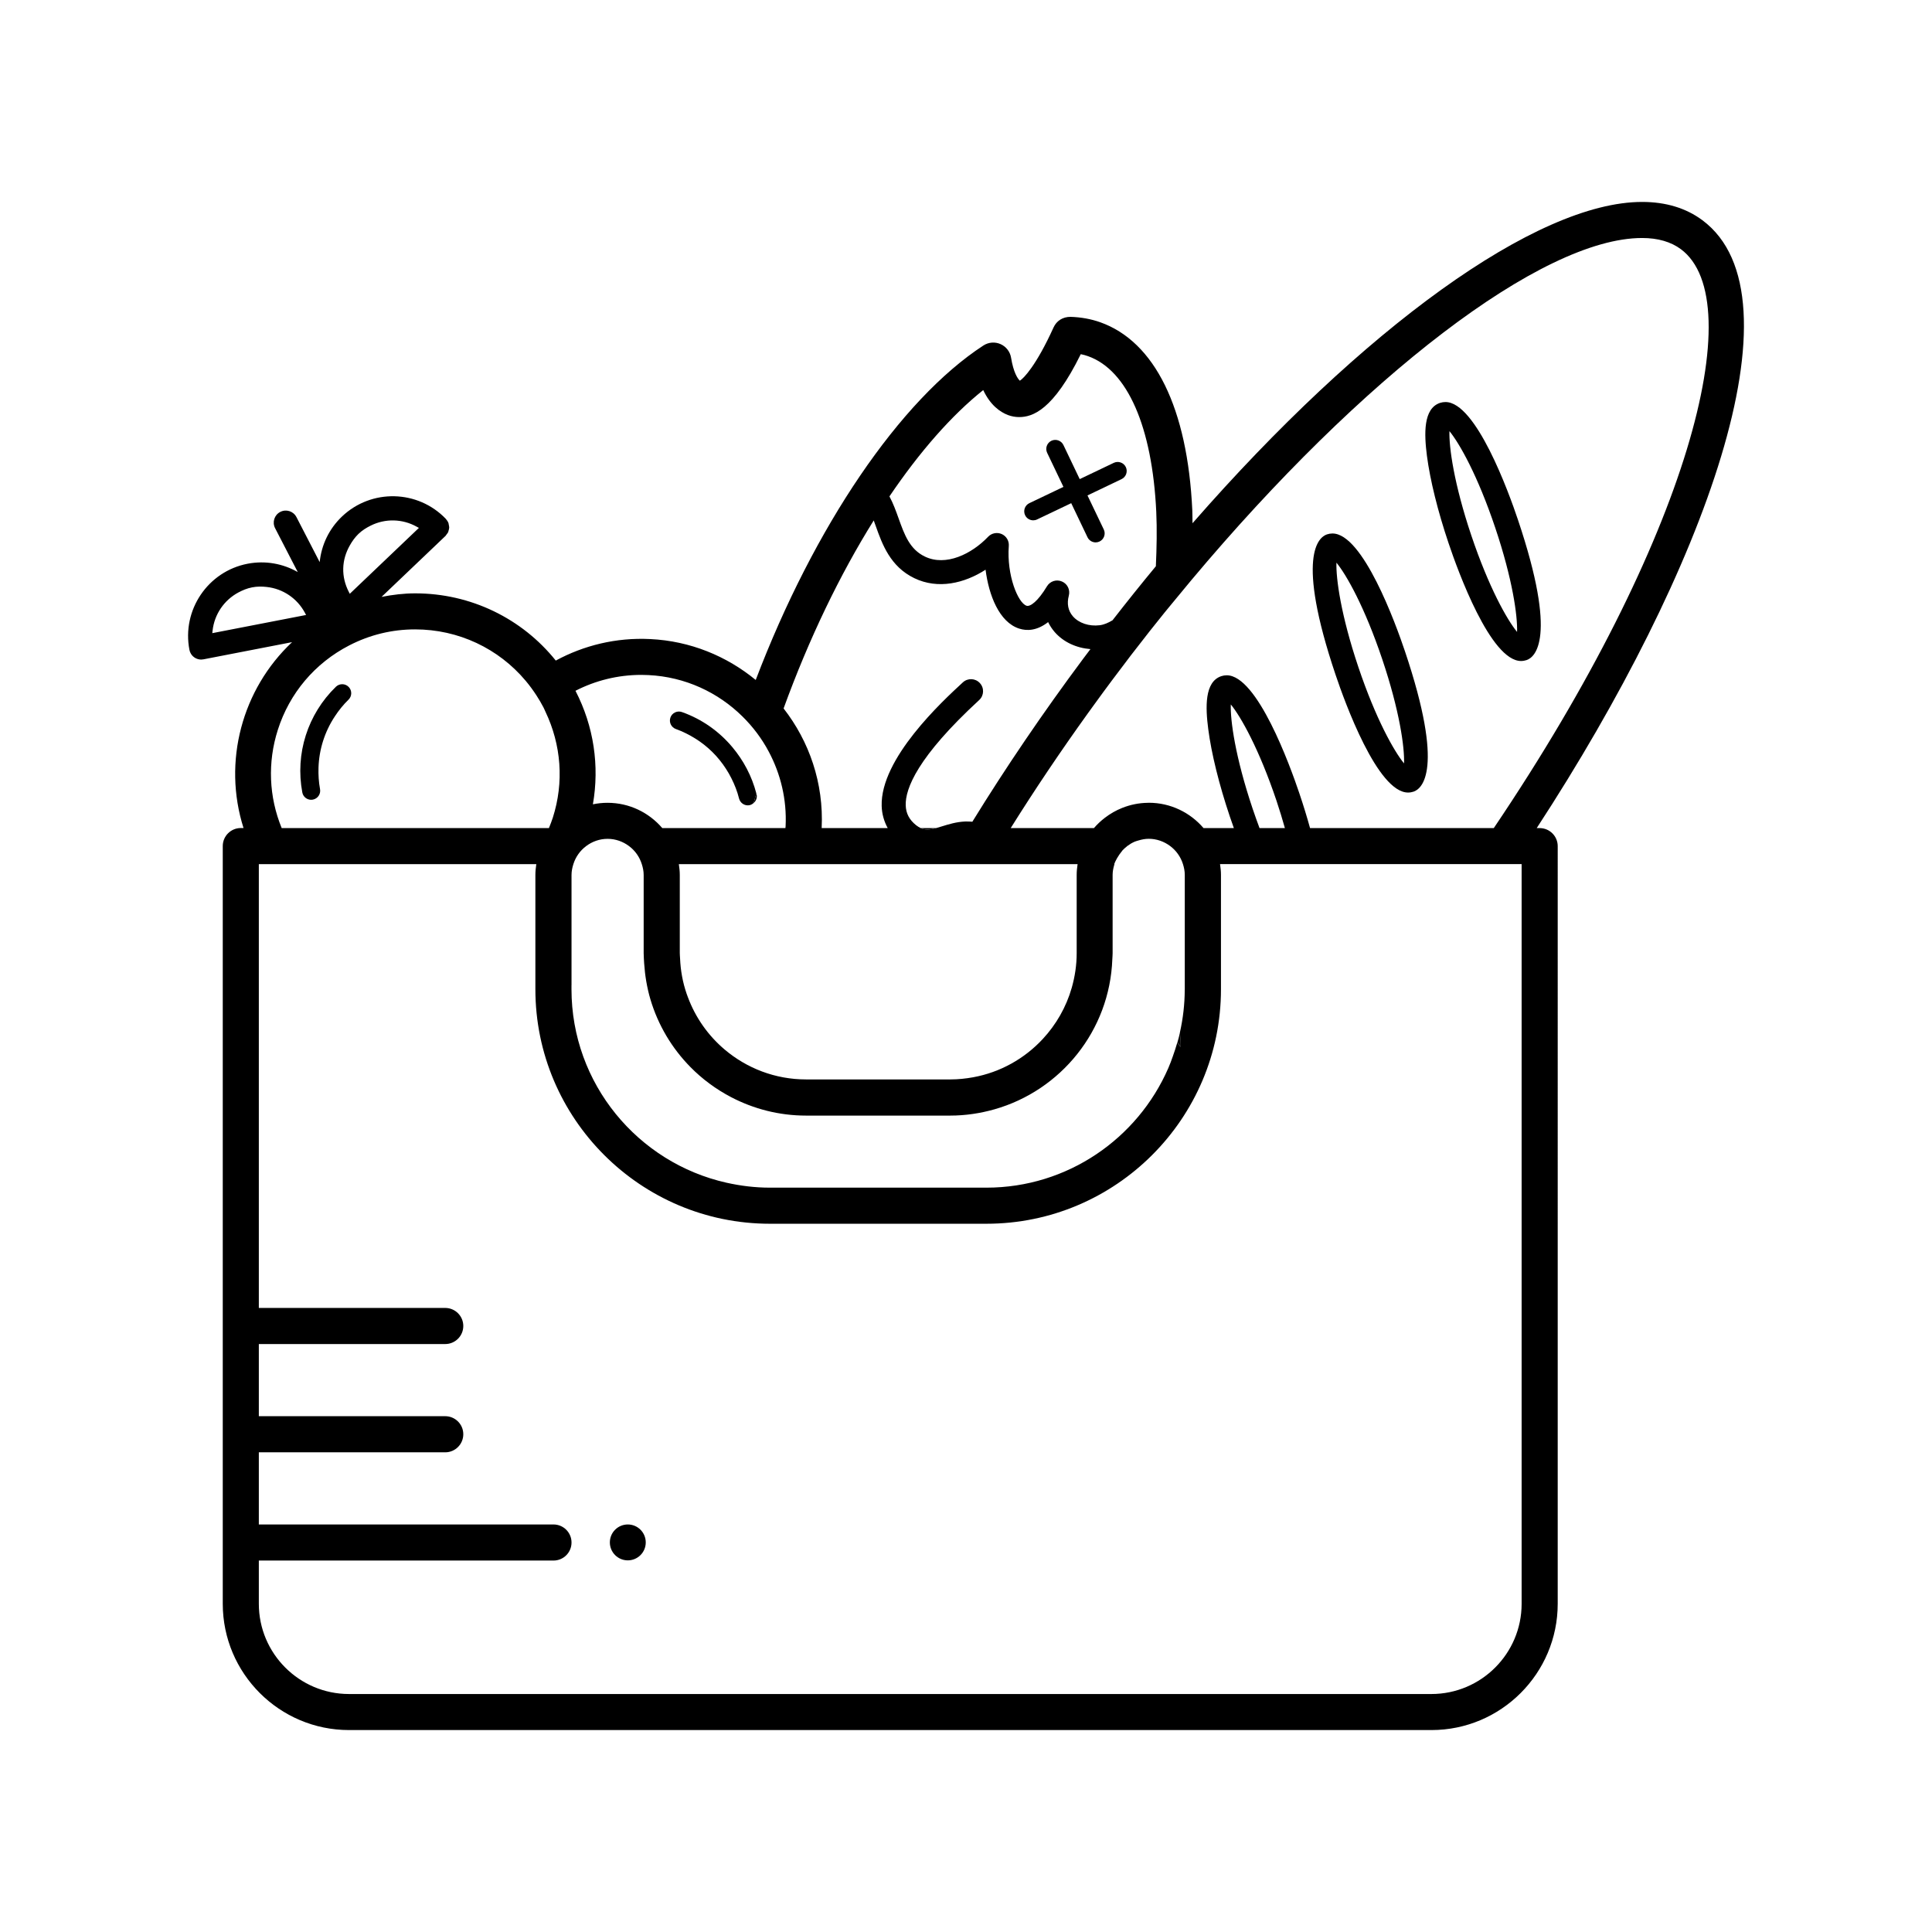 <svg height='100px' width='100px'  fill="#000000" xmlns="http://www.w3.org/2000/svg" xmlns:xlink="http://www.w3.org/1999/xlink" version="1.0" x="0px" y="0px" viewBox="0 0 100 100" enable-background="new 0 0 100 100" xml:space="preserve"><g><g><path fill="none" d="M47.867,28.805c1.092,0.526,2.431-0.137,3.277-1.023c0.182-0.191,0.465-0.245,0.703-0.141    c0.24,0.107,0.389,0.354,0.367,0.616c-0.115,1.511,0.475,2.952,0.92,3.095c0.189,0.061,0.586-0.228,1.053-1.004    c0.16-0.268,0.492-0.375,0.776-0.253c0.286,0.12,0.438,0.435,0.358,0.733c-0.11,0.415-0.038,0.783,0.21,1.07    c0.306,0.353,0.841,0.531,1.385,0.463c0.229-0.026,0.448-0.127,0.666-0.256c0.743-0.955,1.492-1.89,2.244-2.797    c0.046-0.971,0.062-1.918,0.021-2.814c-0.207-4.4-1.492-7.338-3.531-8.059c-0.119-0.041-0.244-0.076-0.377-0.104    c-1.428,2.902-2.494,3.256-3.188,3.256c-0.198,0-0.394-0.036-0.579-0.105c-0.415-0.159-0.915-0.516-1.281-1.293    c-1.644,1.312-3.295,3.199-4.854,5.5c0.19,0.357,0.332,0.744,0.468,1.121C46.814,27.677,47.081,28.425,47.867,28.805z     M53.279,26.044l1.765-0.843l-0.843-1.764c-0.111-0.232-0.014-0.512,0.221-0.623c0.234-0.11,0.512-0.013,0.622,0.221l0.843,1.764    l1.764-0.843c0.234-0.111,0.513-0.013,0.623,0.221c0.11,0.232,0.013,0.511-0.221,0.622l-1.764,0.844l0.844,1.763    c0.111,0.231,0.014,0.512-0.22,0.622c-0.065,0.031-0.134,0.046-0.201,0.046c-0.175,0-0.342-0.099-0.422-0.265l-0.843-1.765    l-1.766,0.842c-0.063,0.031-0.133,0.046-0.199,0.046c-0.174,0-0.342-0.098-0.422-0.266C52.949,26.434,53.047,26.155,53.279,26.044    z"></path><path fill="none" d="M42.529,42.862h3.419c-0.189-0.346-0.3-0.727-0.312-1.137c-0.079-2.459,3.144-5.431,4.202-6.406    c0.254-0.233,0.646-0.217,0.88,0.035c0.233,0.254,0.218,0.646-0.036,0.879c-3.191,2.943-3.83,4.59-3.802,5.451    c0.015,0.416,0.183,0.741,0.534,1.025c0.085,0.066,0.164,0.115,0.242,0.15h0.799c0.096-0.024,0.195-0.055,0.309-0.09    c0.348-0.108,0.74-0.23,1.188-0.248c0.135-0.004,0.26,0,0.377,0.011c1.725-2.8,3.647-5.634,5.737-8.438    c0.123-0.167,0.25-0.33,0.375-0.496c-0.729-0.06-1.396-0.361-1.851-0.884c-0.138-0.159-0.251-0.333-0.339-0.515    c-0.586,0.456-1.105,0.461-1.495,0.337c-1.038-0.33-1.577-1.733-1.743-3.05c-1.096,0.705-2.463,1.029-3.688,0.438    c-1.245-0.601-1.662-1.762-1.995-2.694c-0.036-0.101-0.071-0.197-0.106-0.295c-1.752,2.806-3.354,6.127-4.664,9.732    c1.327,1.701,2.082,3.863,1.971,6.184C42.529,42.856,42.529,42.858,42.529,42.862z"></path><path fill="#000000" d="M58.273,24.177c-0.11-0.231-0.389-0.332-0.623-0.221l-1.764,0.843l-0.843-1.764    c-0.11-0.232-0.39-0.331-0.622-0.221c-0.232,0.111-0.332,0.391-0.221,0.623l0.843,1.764l-1.765,0.843    c-0.231,0.11-0.33,0.39-0.219,0.622c0.079,0.168,0.247,0.266,0.422,0.266c0.066,0,0.136-0.015,0.199-0.046l1.766-0.842    l0.843,1.765c0.08,0.166,0.247,0.265,0.422,0.265c0.067,0,0.136-0.015,0.201-0.046c0.231-0.11,0.331-0.391,0.22-0.622    l-0.844-1.763l1.764-0.844C58.285,24.688,58.383,24.41,58.273,24.177z"></path><path fill="#000000" d="M39.16,41.102c-0.004-0.013-0.01-0.023-0.012-0.037c-0.047,0.166-0.094,0.332-0.138,0.498    C39.14,41.451,39.204,41.278,39.16,41.102z"></path><path fill="#000000" d="M78.57,26.907c-0.479-1.432-2.174-6.098-3.752-6.098c-0.099,0-0.194,0.016-0.285,0.045    c-0.873,0.295-0.819,1.615-0.676,2.734c0.164,1.262,0.562,2.869,1.121,4.527c0.479,1.431,2.174,6.098,3.752,6.098    c0.099,0,0.193-0.016,0.285-0.047C79.437,34.026,80.648,33.083,78.57,26.907z M78.523,32.708    c-0.519-0.631-1.461-2.299-2.366-4.987c-0.904-2.688-1.162-4.589-1.134-5.405c0.521,0.633,1.463,2.301,2.367,4.99    C78.295,29.993,78.553,31.891,78.523,32.708z"></path><path fill="#000000" d="M72.721,33.713c-0.48-1.432-2.177-6.1-3.753-6.1c-0.098,0-0.193,0.016-0.285,0.047    c-0.422,0.142-1.635,1.085,0.445,7.263c0.48,1.431,2.174,6.099,3.753,6.099c0.099,0,0.194-0.017,0.286-0.047    C73.588,40.833,74.8,39.889,72.721,33.713z M72.673,39.514c-0.518-0.632-1.461-2.299-2.365-4.988    c-0.904-2.688-1.162-4.586-1.134-5.403c0.521,0.633,1.462,2.301,2.367,4.987C72.447,36.798,72.705,38.698,72.673,39.514z"></path><path fill="#000000" d="M48.455,42.862h-0.799C47.894,42.973,48.126,42.952,48.455,42.862z"></path><circle fill="#000000" cx="32.495" cy="79.835" r="0.929"></circle><path fill="#000000" d="M61.111,54.19c0.008-0.191-0.004-0.448-0.032-0.758c-0.04,0.18-0.088,0.355-0.138,0.53    C61.001,54.047,61.06,54.128,61.111,54.19z"></path><g><path fill="#000000" d="M35.297,36.856c-0.244-0.086-0.511,0.041-0.596,0.283c-0.086,0.243,0.041,0.51,0.284,0.596     c0.354,0.127,0.688,0.296,1,0.49c0.641,0.398,1.18,0.932,1.586,1.561c0.104,0.16,0.201,0.326,0.287,0.5     c0.166,0.33,0.304,0.678,0.395,1.045c0.055,0.211,0.244,0.354,0.452,0.354c0.038,0,0.075-0.006,0.114-0.015     c0.074-0.021,0.138-0.06,0.19-0.106c0.044-0.166,0.091-0.332,0.138-0.498c-0.232-0.896-0.664-1.705-1.239-2.392     C37.224,37.858,36.333,37.223,35.297,36.856z"></path><path fill="#000000" d="M16.106,41.397c0.028,0,0.057-0.004,0.086-0.008c0.254-0.049,0.421-0.293,0.373-0.546     c-0.069-0.37-0.09-0.741-0.079-1.11c0.03-0.946,0.322-1.863,0.846-2.655c0.203-0.308,0.436-0.601,0.706-0.863     c0.185-0.179,0.19-0.475,0.01-0.659c-0.179-0.186-0.475-0.188-0.66-0.011c-1.466,1.423-2.116,3.468-1.74,5.472     C15.689,41.241,15.886,41.397,16.106,41.397z"></path></g></g><path fill="#000000" d="M79.693,42.862H79.54c8.7-13.328,13.896-27.498,8.579-31.461c-0.846-0.631-1.897-0.949-3.124-0.949   c-5.472,0-14.478,6.566-23.271,16.631c-0.006-0.225,0-0.456-0.011-0.675c-0.246-5.275-1.94-8.73-4.772-9.731   c-0.472-0.166-0.985-0.26-1.529-0.277c-0.403-0.002-0.725,0.205-0.881,0.549c-0.895,1.972-1.545,2.634-1.743,2.756   c-0.114-0.102-0.332-0.43-0.455-1.189c-0.051-0.312-0.256-0.576-0.545-0.705c-0.288-0.127-0.622-0.101-0.888,0.072   c-4.314,2.812-8.762,9.372-11.784,17.312c-1.498-1.231-3.382-2.018-5.462-2.117c-1.771-0.088-3.44,0.331-4.887,1.113   c-1.752-2.183-4.402-3.479-7.277-3.479c-0.584,0-1.167,0.071-1.741,0.183l3.308-3.154l0,0h0.002   c0.021-0.021,0.028-0.047,0.047-0.067c0.033-0.044,0.071-0.086,0.094-0.135c0.008-0.019,0.007-0.037,0.013-0.056   c0.019-0.059,0.036-0.117,0.038-0.179c0.001-0.049-0.014-0.097-0.023-0.146c-0.008-0.03-0.006-0.062-0.017-0.09   c-0.026-0.068-0.067-0.133-0.12-0.19c-0.004-0.005-0.006-0.013-0.012-0.019l0,0c-1.449-1.515-3.86-1.57-5.377-0.125   c-0.662,0.631-1.064,1.461-1.155,2.361l-1.202-2.328c-0.158-0.308-0.532-0.428-0.838-0.27c-0.307,0.158-0.426,0.533-0.269,0.839   l1.174,2.274c-0.761-0.434-1.672-0.609-2.597-0.431h-0.001c-2.056,0.398-3.406,2.396-3.01,4.454   c0.014,0.075,0.04,0.145,0.078,0.205c0.11,0.184,0.312,0.301,0.532,0.301c0.039,0,0.079-0.004,0.118-0.012l4.586-0.889   c-2.591,2.434-3.602,6.185-2.513,9.621h-0.141c-0.516,0-0.934,0.418-0.934,0.935v39.217c0,3.604,2.933,6.537,6.536,6.537h56.025   c3.604,0,6.536-2.933,6.536-6.537V43.794C80.626,43.28,80.208,42.862,79.693,42.862z M60.578,31.341   c0.361-0.442,0.724-0.88,1.086-1.313c8.814-10.514,18.138-17.709,23.331-17.709c0.815,0,1.491,0.195,2.009,0.58   c3.611,2.691,0.427,14.983-9.686,29.963h-9.51c-0.152-0.549-0.332-1.144-0.557-1.81c-0.482-1.431-2.175-6.099-3.755-6.099   c-0.099,0-0.193,0.016-0.284,0.046c-0.872,0.294-0.818,1.616-0.674,2.733c0.163,1.263,0.56,2.871,1.117,4.528   c0.056,0.161,0.127,0.368,0.209,0.601h-1.57c-0.686-0.801-1.7-1.31-2.834-1.31c-0.018,0-0.034,0.003-0.053,0.003   c-0.467,0.006-0.911,0.1-1.322,0.264c-0.322,0.127-0.621,0.3-0.893,0.508c-0.002,0.001-0.006,0.001-0.006,0.001   c-0.002,0.002-0.002,0.004-0.002,0.006c-0.205,0.156-0.393,0.333-0.56,0.528h-0.06h-0.103h-4.146   c1.237-1.977,2.576-3.969,4.004-5.955c0.115-0.161,0.232-0.323,0.351-0.484c0.293-0.404,0.588-0.808,0.89-1.211   c0.646-0.867,1.297-1.717,1.955-2.55c0.254-0.322,0.51-0.642,0.766-0.958C60.382,31.583,60.48,31.462,60.578,31.341z    M66.506,42.862h-1.313c-0.117-0.315-0.236-0.646-0.354-0.996c-0.905-2.689-1.162-4.588-1.133-5.405   c0.519,0.633,1.463,2.301,2.367,4.989C66.241,41.952,66.38,42.417,66.506,42.862z M35.137,44.729h1.236h1.896h2.026h0.976h0.975   h6.767h1.087h1.082h0.344h2.451h0.938h0.861c-0.028,0.183-0.047,0.369-0.047,0.559v0.438v0.448v3.163   c0,0.619-0.093,1.217-0.254,1.785c-0.287,1.006-0.809,1.912-1.503,2.658c-0.938,1.01-2.19,1.723-3.604,1.98   c-0.382,0.069-0.774,0.111-1.177,0.111h-3.607h-1.006h-1h-1.856c-1.604,0-3.071-0.582-4.209-1.543   c-0.854-0.721-1.517-1.657-1.911-2.723c-0.021-0.058-0.043-0.113-0.063-0.172c-0.099-0.289-0.179-0.588-0.235-0.896   c-0.058-0.308-0.09-0.621-0.104-0.94c-0.004-0.089-0.014-0.175-0.014-0.264v-4.05C35.185,45.098,35.165,44.912,35.137,44.729z    M50.892,20.19c0.365,0.777,0.865,1.134,1.28,1.293c0.187,0.069,0.381,0.105,0.579,0.105c0.693,0,1.762-0.354,3.189-3.256   c0.132,0.025,0.257,0.062,0.377,0.104c2.037,0.721,3.324,3.657,3.531,8.059c0.041,0.896,0.023,1.845-0.021,2.814   c-0.752,0.907-1.501,1.842-2.244,2.797c-0.218,0.129-0.438,0.229-0.666,0.256c-0.544,0.068-1.079-0.11-1.385-0.463   c-0.248-0.287-0.32-0.655-0.21-1.07c0.079-0.301-0.072-0.613-0.358-0.732c-0.283-0.123-0.615-0.016-0.775,0.252   c-0.467,0.776-0.863,1.063-1.054,1.004c-0.446-0.143-1.034-1.584-0.92-3.095c0.021-0.263-0.127-0.509-0.366-0.616   c-0.24-0.104-0.522-0.052-0.705,0.141c-0.847,0.888-2.186,1.551-3.276,1.023c-0.786-0.38-1.054-1.128-1.363-1.992   c-0.136-0.379-0.276-0.765-0.468-1.121C47.596,23.391,49.248,21.501,50.892,20.19z M45.224,26.938   c0.035,0.097,0.07,0.193,0.106,0.293c0.333,0.935,0.75,2.096,1.995,2.695c1.226,0.592,2.593,0.268,3.688-0.438   c0.166,1.314,0.705,2.719,1.743,3.049c0.39,0.124,0.909,0.119,1.495-0.337c0.088,0.182,0.201,0.354,0.339,0.515   c0.455,0.521,1.121,0.824,1.851,0.883c-0.125,0.166-0.252,0.33-0.375,0.497c-2.09,2.806-4.014,5.64-5.737,8.438   c-0.117-0.01-0.242-0.016-0.377-0.012c-0.448,0.019-0.843,0.141-1.188,0.248c-0.113,0.035-0.213,0.065-0.309,0.092   c-0.328,0.09-0.562,0.111-0.799,0c-0.078-0.036-0.157-0.084-0.242-0.151c-0.352-0.284-0.521-0.61-0.534-1.024   c-0.028-0.862,0.608-2.509,3.802-5.451c0.254-0.232,0.27-0.627,0.036-0.879c-0.233-0.254-0.626-0.271-0.88-0.037   c-1.061,0.978-4.282,3.947-4.202,6.406c0.013,0.411,0.123,0.791,0.312,1.137h-3.418c0-0.002,0-0.006,0-0.008   c0.111-2.32-0.643-4.482-1.971-6.185C41.869,33.063,43.472,29.742,45.224,26.938z M33.195,34.932c0.123,0,0.244,0.004,0.369,0.01   c1.903,0.092,3.604,0.897,4.865,2.142c0.543,0.534,1.004,1.147,1.363,1.823c0.611,1.148,0.938,2.466,0.871,3.857   c-0.001,0.032-0.008,0.064-0.01,0.098h-1.976h-1.911h-2.486c-0.686-0.799-1.698-1.309-2.834-1.309c-0.26,0-0.514,0.027-0.758,0.078   c0.347-1.994,0.047-4.036-0.896-5.865c-0.001-0.004-0.004-0.008-0.006-0.011C30.81,35.229,31.969,34.932,33.195,34.932z    M29.582,50.997v-1.01v-1.062v-3.638c0-0.195,0.039-0.381,0.095-0.558c0.119-0.379,0.351-0.703,0.662-0.936s0.692-0.375,1.11-0.375   c0.416,0,0.8,0.143,1.109,0.375c0.312,0.232,0.543,0.557,0.662,0.936c0.057,0.177,0.096,0.361,0.096,0.558v4.05   c0,0.178,0.017,0.352,0.025,0.525c0.021,0.314,0.057,0.627,0.109,0.933c0.055,0.313,0.123,0.622,0.213,0.923   c0.396,1.34,1.115,2.54,2.072,3.512c0.612,0.623,1.324,1.148,2.106,1.558c1.161,0.606,2.478,0.955,3.876,0.955h1.188h0.986h0.987   h3.903h0.404c0.795,0,1.561-0.119,2.289-0.325c3.43-0.975,5.967-4.07,6.1-7.775c0.004-0.103,0.015-0.201,0.015-0.304V47.55v-0.975   v-1.288c0-0.176,0.033-0.342,0.078-0.502c0.006-0.02,0.011-0.037,0.019-0.057H57.67c0.062-0.164,0.187-0.414,0.431-0.713   c0.076-0.08,0.157-0.154,0.246-0.222c0.008-0.005,0.014-0.012,0.021-0.017c0.115-0.084,0.238-0.158,0.374-0.215   c0.062-0.024,0.127-0.041,0.19-0.06c0.168-0.05,0.342-0.085,0.525-0.085c0.418,0,0.8,0.143,1.111,0.375   c0.31,0.232,0.543,0.557,0.662,0.936c0.056,0.177,0.094,0.361,0.094,0.558v3.634v2.284c0,0.009-0.002,0.019-0.002,0.028   c-0.002,0.756-0.09,1.49-0.248,2.199c0.029,0.309,0.039,0.564,0.031,0.758c-0.052-0.062-0.108-0.145-0.168-0.229   c-0.068,0.241-0.146,0.477-0.229,0.71c-0.074,0.21-0.149,0.419-0.239,0.622c-1.583,3.633-5.206,6.182-9.415,6.182h-3.483h-3.426   h-0.373h-0.965h-0.962h-1.421H39.85c-0.772,0-1.522-0.094-2.247-0.256c-4.586-1.029-8.023-5.125-8.023-10.016v-0.207H29.582z    M18.104,28.235c0.123-0.219,0.268-0.424,0.453-0.603c0.001,0,0.001,0,0.002-0.001c0.188-0.18,0.403-0.314,0.627-0.425   c0.754-0.377,1.646-0.356,2.381,0.055c0.039,0.021,0.078,0.04,0.115,0.063l-3.577,3.41c-0.021-0.036-0.039-0.075-0.058-0.112   c-0.187-0.37-0.292-0.776-0.281-1.202C17.776,28.996,17.9,28.595,18.104,28.235z M10.988,32.772   c0.003-0.045,0.011-0.088,0.015-0.131c0.093-0.839,0.592-1.576,1.334-1.974c0.221-0.118,0.454-0.216,0.711-0.265   c0.257-0.051,0.509-0.049,0.756-0.021c0.84,0.09,1.58,0.592,1.977,1.335c0.021,0.039,0.044,0.076,0.062,0.115L10.988,32.772z    M14.38,37.778c0.606-1.901,1.917-3.452,3.689-4.368c1.071-0.554,2.223-0.833,3.418-0.833c2.248,0,4.324,0.992,5.726,2.666   c0.2,0.238,0.386,0.492,0.558,0.758c0.129,0.201,0.252,0.406,0.363,0.622c0.036,0.067,0.062,0.14,0.096,0.209   c0.824,1.724,0.968,3.661,0.385,5.487c-0.061,0.187-0.131,0.365-0.203,0.543H25.75h-0.938h-0.934h-9.298   C13.918,41.245,13.842,39.463,14.38,37.778z M78.759,83.012c0,2.575-2.095,4.67-4.669,4.67H18.065c-2.574,0-4.668-2.095-4.668-4.67   v-2.238h15.25c0.517,0,0.935-0.416,0.935-0.934c0-0.516-0.418-0.934-0.935-0.934h-15.25v-3.734h9.647   c0.516,0,0.936-0.419,0.936-0.936c0-0.516-0.42-0.934-0.936-0.934h-9.647v-3.734h9.647c0.516,0,0.936-0.418,0.936-0.935   c0-0.516-0.42-0.934-0.936-0.934h-9.647V44.729h0.026h1.1h1.152h8.484h0.974h0.979h1.203h0.444   c-0.028,0.182-0.048,0.367-0.048,0.558v0.403v1.314v0.453v1.297v1.189v1.26c0,6.693,5.446,12.138,12.141,12.138h0.104H41.5h0.954   h0.952h1.021h6.63c6.693,0,12.14-5.444,12.14-12.138v-5.918c0-0.189-0.02-0.376-0.048-0.559h1.453h0.686h0.688h0.986h0.639h0.647   h7.778h1.138h1.127h0.468v38.285H78.759z"></path></g></svg>